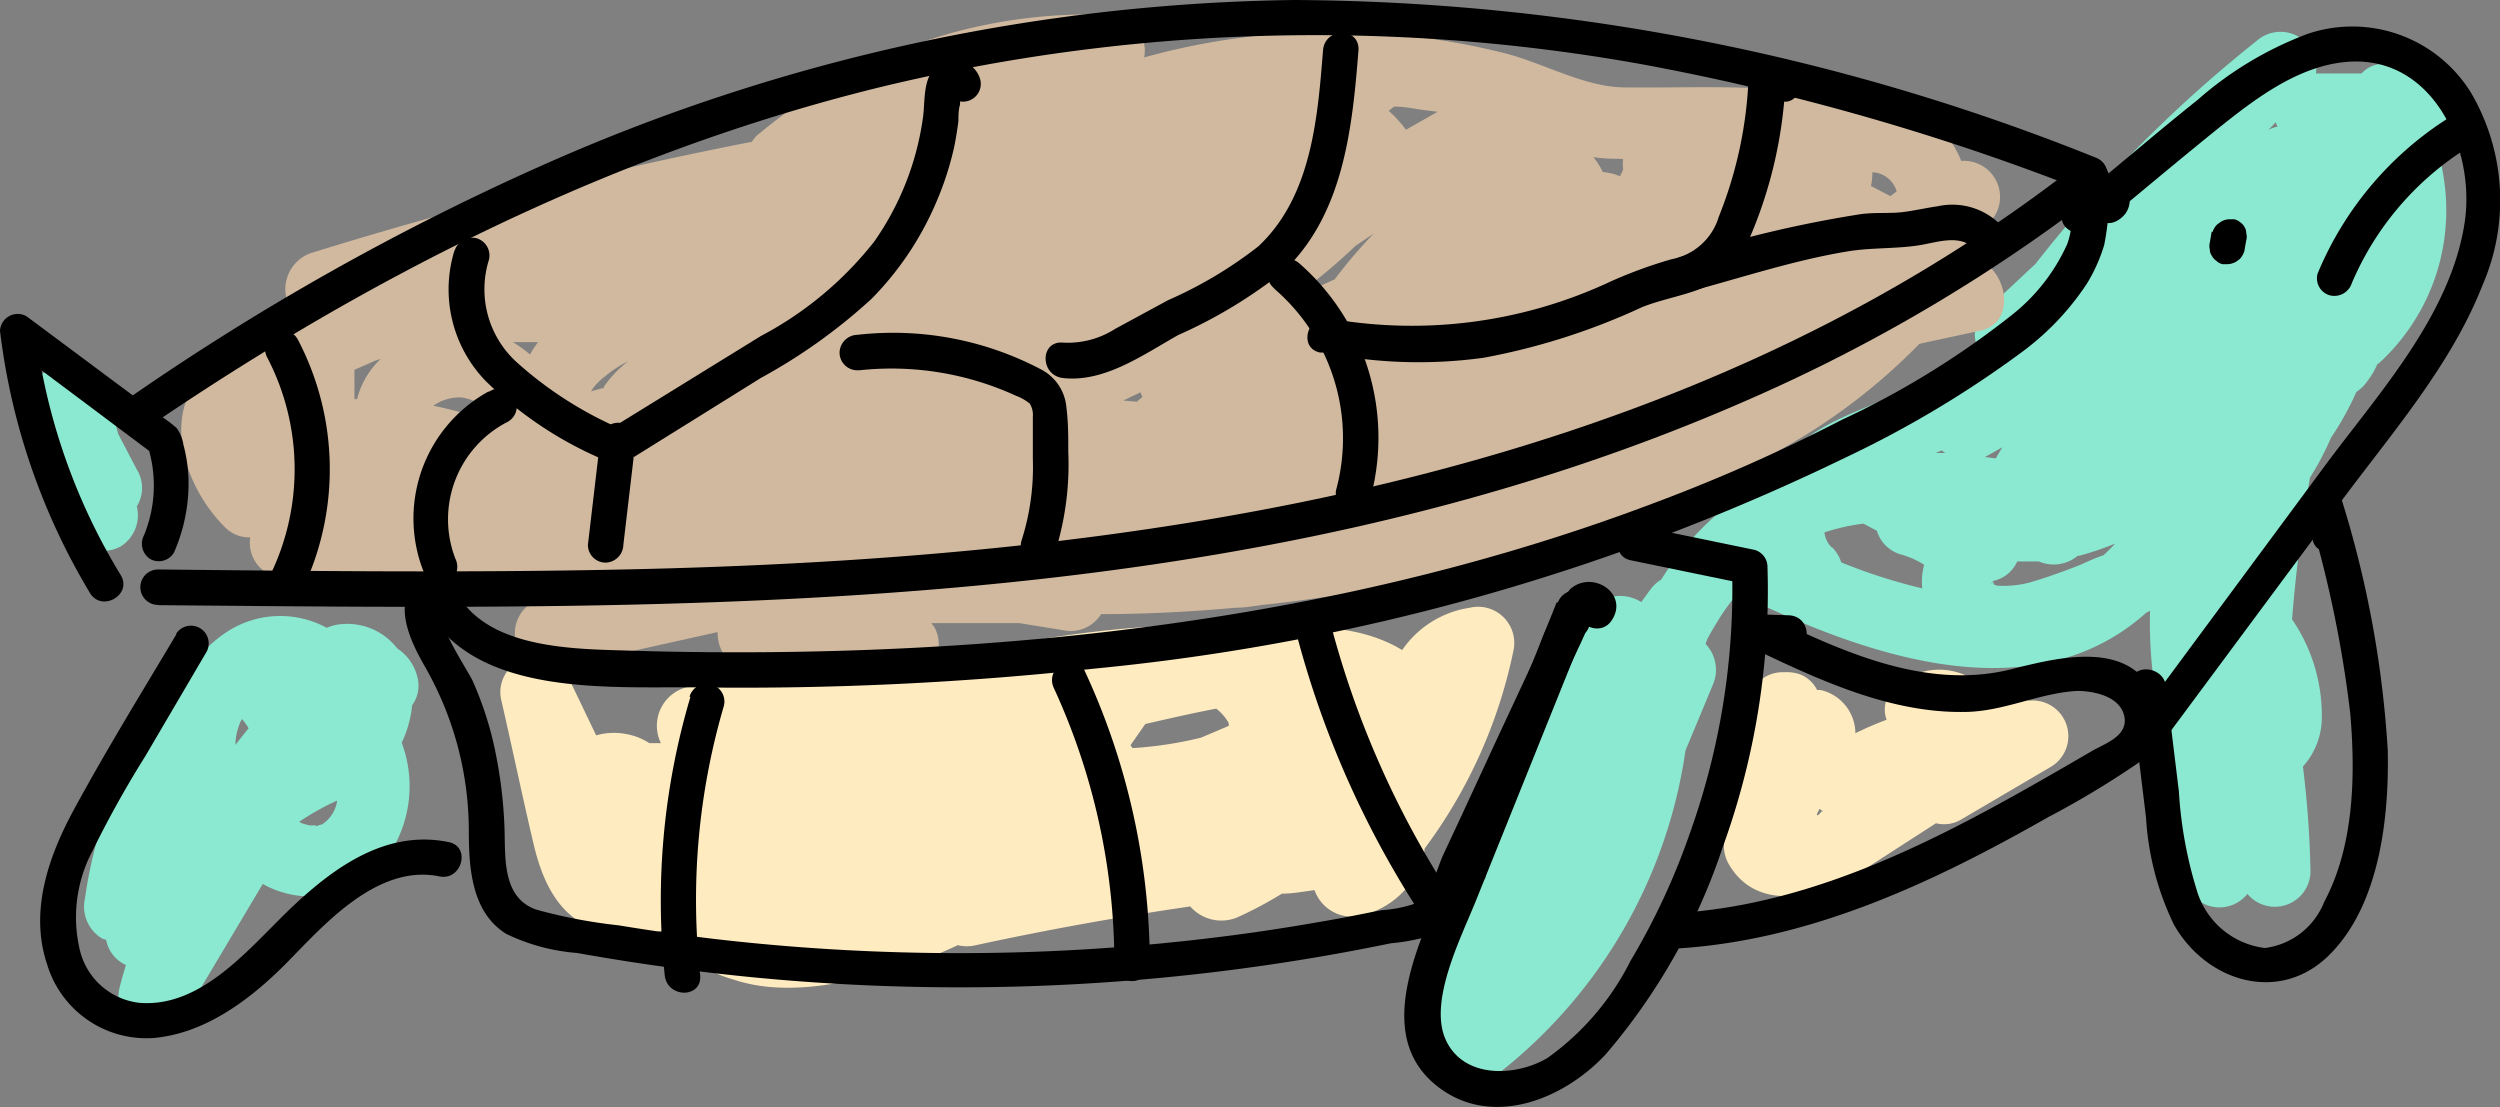 <svg xmlns="http://www.w3.org/2000/svg" viewBox="0 0 105.8 46.85"><rect x="0" y="0" width="105.8" height="46.85" fill="#808080" stroke="none"/><defs><style>.cls-1{fill:#8ae9d0;}.cls-2{fill:#feebc0;}.cls-3{fill:#d0b99e;}</style></defs><g id="Layer_2" data-name="Layer 2"><g id="Layer_1-2" data-name="Layer 1"><path class="cls-1" d="M101.6,2.94a1.25,1.25,0,0,0-1.66.17c-.64,0-1.3,0-1.93,0a1.52,1.52,0,0,0-2.52-1.37,56.36,56.36,0,0,0-9.35,9.43c-.71.66-1.41,1.32-2.13,2a1.34,1.34,0,0,0-.35,1.46l-.18.27a20,20,0,0,1-2.85,1.63c-1.94.9-4.15,1.44-5.45,3.29-.08.11-.15.24-.22.36a12.39,12.39,0,0,0-4.66,4.35,1.51,1.51,0,0,0-.44.4c-.14.18-.27.37-.4.55a1.66,1.66,0,0,0-2.23.42,27.42,27.42,0,0,0-4.36,11.26,9.26,9.26,0,0,0-2.09,7.71,1.5,1.5,0,0,0,2.2.89,21.19,21.19,0,0,0,8.35-14L72.48,29a1.59,1.59,0,0,0-.3-1.75l.07-.2c.17-.32.36-.63.55-.94a10.13,10.13,0,0,1,.74-1c5.24,2.57,12.4,5.19,17.29.82l.16-.08a19.09,19.09,0,0,0,.24,3.55,59,59,0,0,0,1.25,7.92,1.51,1.51,0,0,0,2.63.51,1.51,1.51,0,0,0,2.67-.92,42,42,0,0,0-.32-4.47,3.11,3.11,0,0,0,.8-2.08A7.22,7.22,0,0,0,97,26.21q.24-3,.76-6a11.83,11.83,0,0,0,.89-1.69,12.14,12.14,0,0,0,1.07-1.93,1.77,1.77,0,0,0,.46-.45,3.41,3.41,0,0,0,.43-.73l.08-.05A8.76,8.76,0,0,0,103.48,8a9.25,9.25,0,0,0-.32-1.65,1.31,1.31,0,0,0,0-.52c.24-.37.49-.73.72-1.11C104.86,3.21,102.81,1.94,101.6,2.94Zm-16.87,16-.27.46L84,19.34C84.25,19.21,84.49,19.07,84.73,18.93ZM96.39,5.36l0,0a1.22,1.22,0,0,0-.39.14l.31-.33A.59.59,0,0,0,96.39,5.36ZM82.32,19.17h0l-.4,0,.25-.11Zm-4.8,4a1.06,1.06,0,0,1-.31-.64,8.8,8.8,0,0,1,1.65-.37l0,0,.57.3a1.48,1.48,0,0,0,1,1,3.65,3.65,0,0,1,1,.44,2.75,2.75,0,0,0-.08,1,23.59,23.59,0,0,1-3.43-1.1A1.48,1.48,0,0,0,77.52,23.15ZM88,23.92c-.67.26-1.35.51-2,.7a4.17,4.17,0,0,1-1.35.17c-.58,0,0-.36-.52,0a1.21,1.21,0,0,0,.24-.21,1.44,1.44,0,0,0,1-.82c.3,0,.61,0,.91,0a1.59,1.59,0,0,0,1.65-.24l.06,0A11.92,11.92,0,0,0,89.52,23c-.16.17-.33.34-.5.5C88.67,23.61,88.32,23.78,88,23.92Z"/><path class="cls-1" d="M17.66,28.64a2,2,0,0,0-.85-1.2,2.67,2.67,0,0,0-2.56-1,1.87,1.87,0,0,0-.42.13,4.13,4.13,0,0,0-4.18.14A5.76,5.76,0,0,0,8,28.33,18.66,18.66,0,0,0,3.6,38a1.58,1.58,0,0,0,.69,1.7.8.8,0,0,0,.2.07,1.47,1.47,0,0,0,.84,1.07c-.1.33-.2.67-.28,1A1.51,1.51,0,0,0,7.79,43l3.33-5.59A4.16,4.16,0,0,0,15.78,37,5.25,5.25,0,0,0,17,31.43a4.66,4.66,0,0,0,.44-1.58A1.41,1.41,0,0,0,17.66,28.64Zm-7.48,1.9.06-.11a2.55,2.55,0,0,1,.28.39c-.19.24-.38.47-.56.71A2.59,2.59,0,0,1,10.18,30.54Zm3.52,4.3c-.2.14,0,0-.22.09s0,0-.15,0h-.21a2.24,2.24,0,0,1-.37-.1l-.09-.05,0,0a10.54,10.54,0,0,1,1.61-.9A1.44,1.44,0,0,1,13.7,34.84Z"/><path class="cls-1" d="M5.1,23.13a1.56,1.56,0,0,0,.69-1.7v0a1.48,1.48,0,0,0,0-1.56L5,18.36c-.09-.34-.18-.69-.28-1a2.93,2.93,0,0,0-.3-.81,1.86,1.86,0,0,0-.73-.69,2.11,2.11,0,0,0-2,0,1.89,1.89,0,0,0-.89,2.08A1.85,1.85,0,0,0,1.53,19a6.64,6.64,0,0,0,1.75,3.85A1.53,1.53,0,0,0,5.1,23.13Z"/><path class="cls-2" d="M62.2,25.72a4.23,4.23,0,0,0-2.86,1.79c-2.08-1.26-4.88-1.09-7.51-.62a7.05,7.05,0,0,0-2.58-.39c-3.19.11-6.45.79-9.61,1.21l-6.5.85a4.29,4.29,0,0,0-3.46.43l0,0-.45.06a1.68,1.68,0,0,0-1.26,2.4l-.49,0a2.68,2.68,0,0,0-1-.39,2.76,2.76,0,0,0-1.25.06c-.43-.89-.85-1.78-1.28-2.66-.76-1.6-3.09-.44-2.74,1.15.46,2,.89,4.07,1.37,6.1.35,1.5,1,3,2.51,3.58a5.59,5.59,0,0,0,3.29,0A4.11,4.11,0,0,0,31,41.44c2,.69,4.28.27,6.25-.24A18.93,18.93,0,0,0,40.53,40a1.64,1.64,0,0,0,.77,0c3-.65,6-1.19,9.07-1.64a1.75,1.75,0,0,0,2,.46,16.92,16.92,0,0,0,1.88-1c.46,0,.92-.09,1.38-.15a1.68,1.68,0,0,0,1.85,1.1,3.52,3.52,0,0,0,2.75-2.53,1.28,1.28,0,0,0,.06-.33,21.14,21.14,0,0,0,3.76-8.38A1.53,1.53,0,0,0,62.2,25.72Zm-7.39,3.84h0ZM52,30.6l0,.12-1.18.5a16.4,16.4,0,0,1-2.89.44l-.09-.12.63-.9c1-.23,2-.46,3-.65A2,2,0,0,1,52,30.6Z"/><path class="cls-2" d="M85.89,29.65s-.09,0-.14-.06l-1.66-.39a3,3,0,0,0-.86-.6,2.76,2.76,0,0,0-3,.44,1.28,1.28,0,0,0-.39,1.42q-.67.25-1.32.57a1.89,1.89,0,0,0-1.48-1.83H76.9a1.37,1.37,0,0,0-.72-.66,1.75,1.75,0,0,0-.69-.09A1.43,1.43,0,0,0,74,29.85l-1.15,2.47a1.52,1.52,0,0,0,.36,1.9,1.53,1.53,0,0,0,0,.74,1.53,1.53,0,0,0-.07,1.57c1.22,2.19,4,1.41,5.69.31l3.1-2A1.41,1.41,0,0,0,83,34.68l3.83-2.25A1.51,1.51,0,0,0,85.89,29.65Zm-9,4.85c0-.09.08-.18.11-.27l.15.11-.06,0A1.32,1.32,0,0,1,76.94,34.5Z"/><path class="cls-3" d="M84.14,11.24a.53.53,0,0,1-.13-.13,1.37,1.37,0,0,0-.33-.72c0-.16-.06-.32-.08-.49l.64-.53A1.53,1.53,0,0,0,83,6.81a4.64,4.64,0,0,0-.52-.95,3.91,3.91,0,0,0-3.78-1.5,1.47,1.47,0,0,0-1.79-.26l0,0a7.17,7.17,0,0,0-1.66-.32c-2.14-.15-4.32-.06-6.46-.08-1.71,0-3.39-1-5.08-1.44a29.79,29.79,0,0,0-15.29.17A1.51,1.51,0,0,0,46.92.63a21.75,21.75,0,0,0-14.76,5,1.3,1.3,0,0,0-.34.37,176.85,176.85,0,0,0-18.69,4.72,1.62,1.62,0,0,0-.78,2.42,1.3,1.3,0,0,0-.26.31c-.06.1-.1.2-.16.3a1.69,1.69,0,0,0-.42.38,4,4,0,0,0-.73.69A3.53,3.53,0,0,0,9,15.46c-2.33,1.79-1.24,5.12.53,6.86a1.41,1.41,0,0,0,1.06.42,1.49,1.49,0,0,0,1.46,1.72l1.23,0a1.5,1.5,0,0,0,1.08.15l1-.22q5-.12,9.92.08c-.07.12-.16.26-.26.4l-2.16.48a1.52,1.52,0,0,0-.36,2.74,3.43,3.43,0,0,0,4-.48l3.87-.86a1.7,1.7,0,0,0,1.5,1.73l6.37.3a1.51,1.51,0,0,0,1.29-2.26l-.12-.15c1.25,0,2.49,0,3.72,0l1.86.3a1.52,1.52,0,0,0,1.61-.68c1.9,0,3.79-.1,5.68-.27.39,0,.77-.07,1.15-.12a62.16,62.16,0,0,0,20.34-5.77,25.27,25.27,0,0,0,7.46-5.28L83.78,14C85.2,13.71,85,11.94,84.14,11.24ZM48.11,17l-.57-.05.73-.35c0,.07.06.13.08.2Zm-22.55-.59-.55.15a2.24,2.24,0,0,1,.57-.61,5,5,0,0,1,1-.66A4.83,4.83,0,0,0,25.56,16.36Zm-5,1.36-.06,0a15.82,15.82,0,0,0-2.16-.6,1.94,1.94,0,0,1,1.2-.35,2.33,2.33,0,0,1,1.37.77A1.7,1.7,0,0,0,20.54,17.72Zm56.61-7.53.07,0h-.08A0,0,0,0,0,77.15,10.19ZM22.43,15a6,6,0,0,0-.72-.52h1.06A4.52,4.52,0,0,0,22.43,15Zm-6.32.19a3.55,3.55,0,0,0-1,1.7H15c0-.41,0-.83,0-1.24l.89-.39Zm40.36-3.36c-.57.25-1.13.52-1.68.8L55,12.4c.82-.62,1.61-1.27,2.37-2l.76-.51A21.33,21.33,0,0,0,56.47,11.84Zm23.8-3.73L80,8.3l-.82-.43a2.78,2.78,0,0,0,.06-.58A1.12,1.12,0,0,1,80.27,8.11ZM68.69,6.73a1.76,1.76,0,0,0,0,.4c0,.11-.09.22-.13.33l-.21-.08a3.18,3.18,0,0,0-.52-.1,2.93,2.93,0,0,0-.4-.63,6.9,6.9,0,0,0,1.06.07Zm-7.85-2h0l-1.34.76a5.11,5.11,0,0,0-.73-.8L59,4.51c.4,0,.8.08,1.19.14Z"/><path d="M5.11,24.34A26,26,0,0,1,1.5,14l-1.12.64,6.21,4.65-.35-.45a5.52,5.52,0,0,1-.15,3.82.77.77,0,0,0,.27,1,.75.75,0,0,0,1-.27,7.29,7.29,0,0,0,.62-3,6.47,6.47,0,0,0-.22-1.58,1.56,1.56,0,0,0-.29-.7,5.68,5.68,0,0,0-.74-.55L1.13,13.39A.75.75,0,0,0,0,14,28,28,0,0,0,3.81,25.1c.5.82,1.8.07,1.3-.76Z"/><path d="M6.69,25.61c22.6.2,46.09.6,67.22-8.66A70.1,70.1,0,0,0,89,8c.76-.59-.31-1.65-1.06-1.06C70.57,20.53,47.84,23.65,26.41,24.1c-6.57.14-13.15.07-19.72,0a.75.75,0,0,0,0,1.5Z"/><path d="M17.74,25.14c1.8,4.41,7.86,3.91,11.76,3.95a138.16,138.16,0,0,0,16.77-.79,93.31,93.31,0,0,0,31.86-8.95,44.62,44.62,0,0,0,7.49-4.49A11.34,11.34,0,0,0,88.32,12a7,7,0,0,0,.72-1.6c.06-.2.51-2.76-.2-2.36h.76l-.11-.07c-.81-.52-1.57.78-.75,1.3l.1.07a.76.76,0,0,0,.76,0c1.28-.73,0-2.79-1.26-1.67-.7.64-.54,1.84-.86,2.67a8,8,0,0,1-2.35,3,36.3,36.3,0,0,1-7.19,4.43,72.65,72.65,0,0,1-8,3.54c-10.85,4.1-22.46,5.85-34,6.22q-4.73.15-9.46,0c-2.42-.07-6.21-.11-7.31-2.79-.36-.89-1.81-.5-1.44.4Z"/><path d="M18,24.36c-1.57.87-.67,2.72,0,3.88a14,14,0,0,1,1.84,6.84c0,1.57.08,3.5,1.58,4.44a8.36,8.36,0,0,0,3,.81c1.24.22,2.48.42,3.73.59a90.27,90.27,0,0,0,30.71-1,8.47,8.47,0,0,0,2.08-.45c.5-.26.62-.71.86-1.22l1.84-4,1.84-3.95,1-2.2.41-.87.2-.44a.86.86,0,0,0-.18-1.29c-.53.8.77,1.56,1.3.75.74-1.12-.81-2.15-1.76-1.32a8.1,8.1,0,0,0-1.37,2.64l-1.74,3.73L61.8,34.63l-.72,1.54c-.26.57-.51,1.6-1,2a5.52,5.52,0,0,1-1.62.35l-1.62.32c-1.32.24-2.64.46-4,.65a88.87,88.87,0,0,1-15.12.8q-3.78-.12-7.54-.56c-1.34-.16-2.67-.35-4-.57a21.63,21.63,0,0,1-3.5-.67c-1.29-.46-1.3-1.89-1.32-3A19.18,19.18,0,0,0,21,32,14.39,14.39,0,0,0,20,28.81c-.19-.43-1.82-2.82-1.22-3.15.85-.47.09-1.76-.76-1.3Z"/><path d="M54.8,26.56A40.52,40.52,0,0,0,60.2,38.8c.52.8,1.82.05,1.29-.76a39.49,39.49,0,0,1-5.24-11.88.75.75,0,0,0-1.45.4Z"/><path d="M44.6,29.12a27.89,27.89,0,0,1,2.56,11.65.75.75,0,0,0,1.5,0,29.54,29.54,0,0,0-2.77-12.41c-.4-.87-1.7-.11-1.29.76Z"/><path d="M29.22,29.49a30.22,30.22,0,0,0-1.09,11.77c.1,1,1.6,1,1.5,0a29.13,29.13,0,0,1,1-11.37.75.75,0,0,0-1.45-.4Z"/><path d="M65.88,25.49l-4.67,11.6c-1,2.56-3.22,6.62-.41,8.86,2.31,1.84,5.4.57,7.17-1.35a26.11,26.11,0,0,0,4.94-8.76A31.83,31.83,0,0,0,74.8,24a.75.75,0,0,0-.55-.73l-4.84-1c-.94-.2-1.34,1.24-.4,1.44l4.85,1L73.3,24a30.65,30.65,0,0,1-1.77,11.22A29.18,29.18,0,0,1,69,40.67a11.21,11.21,0,0,1-3.52,4.11c-1.33.78-3.51.88-4.28-.74s.61-4.31,1.26-5.92l4.92-12.23c.36-.9-1.09-1.29-1.45-.4Z"/><path d="M70.62,40.16c5.81-.27,11.11-2.76,16.08-5.59a37.42,37.42,0,0,0,3.61-2.16,2.32,2.32,0,0,0,1-2.64c-.92-2.74-4-2-6.1-1.47-3.62.94-7.16-.69-10.36-2.22l-.38,1.39,1.24.07c1,.05,1-1.45,0-1.5L74.48,26a.76.76,0,0,0-.38,1.4c2.82,1.35,5.84,2.77,9,2.73,1.67,0,3.17-.8,4.8-.89.7,0,1.82.22,2,1.07s-.84,1.16-1.38,1.48C83,35,77.18,38.36,70.62,38.66c-1,.05-1,1.55,0,1.5Z"/><path d="M90.15,29.06q.33,2.76.67,5.54A12,12,0,0,0,92,39.13c1.38,2.43,4.48,3.38,6.59,1.27s2.52-5.78,2.46-8.64a44.34,44.34,0,0,0-1.94-10.58c-.26-.95-1.6-.54-1.45.4l.2,1.21c.15.95,1.6.55,1.44-.4l-.19-1.21-1.45.4a49.51,49.51,0,0,1,1.8,8.59c.23,2.61.17,5.63-1.1,8a3.12,3.12,0,0,1-2.51,1.95,3.44,3.44,0,0,1-2.89-2.47,17.73,17.73,0,0,1-.75-4.16l-.54-4.43c-.11-.95-1.62-1-1.5,0Z"/><path d="M91.64,31.24l7.42-10c2.15-2.9,4.67-5.78,6-9.17a9,9,0,0,0-.49-8.15,5.9,5.9,0,0,0-6.9-2.49A15,15,0,0,0,93,4.23c-1.82,1.45-3.6,3-5.39,4.44a.75.75,0,0,0,.15,1.18l.15.08.76-1.3-.3-.16-.76,1.29.15.09a.75.75,0,0,0,.76-1.3l-.15-.08c-.84-.48-1.6.82-.76,1.29l.3.17a.75.75,0,0,0,.76-1.3l-.15-.08.15,1.18c1.74-1.44,3.46-2.89,5.22-4.31,1.55-1.24,3.37-2.63,5.42-2.8,3.63-.31,5.45,3.65,5,6.76-.58,3.92-3.61,7.22-5.89,10.29l-8,10.81c-.57.78.73,1.53,1.3.76Z"/><path d="M103.61,5a14.27,14.27,0,0,0-5.53,6.58.75.75,0,0,0,.52.92.78.78,0,0,0,.93-.52,12.53,12.53,0,0,1,4.84-5.69A.75.75,0,1,0,103.61,5Z"/><path d="M93.6,9.8l-.08.46a.61.61,0,0,0,0,.3.44.44,0,0,0,.09.27.55.55,0,0,0,.19.21.51.51,0,0,0,.26.14l.2,0a.76.76,0,0,0,.38-.11l.15-.11a.92.92,0,0,0,.19-.33l.08-.46a.51.51,0,0,0,0-.3A.44.44,0,0,0,95,9.63a.57.57,0,0,0-.19-.22.6.6,0,0,0-.25-.13l-.2,0a.7.7,0,0,0-.38.11l-.15.11a.82.82,0,0,0-.2.33Z"/><path d="M7.46,26.85C6,29.3,4.51,31.72,3.15,34.22c-1.09,2-1.92,4.34-1.15,6.61a4.39,4.39,0,0,0,4.47,3.1c2.22-.18,4.16-1.66,5.67-3.19s3.81-4.2,6.46-3.65c.94.19,1.34-1.25.4-1.45-2.59-.54-4.78,1-6.57,2.68S8.61,42.66,5.9,42.44a2.93,2.93,0,0,1-2.52-2.23A6,6,0,0,1,3.92,36a44.4,44.4,0,0,1,2.23-4l2.6-4.43a.75.75,0,0,0-1.29-.76Z"/><path d="M6.21,18.12C15.65,11.67,26,6.47,37.12,3.72a78.15,78.15,0,0,1,32.37-1,101.68,101.68,0,0,1,18.8,5.39c.9.35,1.29-1.1.4-1.44A92.09,92.09,0,0,0,54.76,0,80.77,80.77,0,0,0,23.28,6.85a107.09,107.09,0,0,0-17.83,10c-.79.54,0,1.84.76,1.29Z"/><path d="M11.31,15.13a10.23,10.23,0,0,1,.14,9.18c-.42.86.87,1.62,1.3.75a11.82,11.82,0,0,0-.14-10.68c-.46-.86-1.75-.1-1.3.75Z"/><path d="M19.24,10.58a5.57,5.57,0,0,0,1.31,5.54,16.1,16.1,0,0,0,5.08,3.37c.86.43,1.62-.86.76-1.29a16.13,16.13,0,0,1-4.5-2.85A4.17,4.17,0,0,1,20.69,11a.76.76,0,0,0-.53-.92.78.78,0,0,0-.92.53Z"/><path d="M26.83,19.34,32.19,16a23.66,23.66,0,0,0,4.7-3.36A13.12,13.12,0,0,0,39.6,8.61a13.08,13.08,0,0,0,.77-2.34c.08-.38.14-.76.19-1.14,0-.23,0-.47.07-.71l0-.23c.1-.35-.09-.49-.6-.44a.75.75,0,0,0,1.45-.4,1.14,1.14,0,0,0-1.63-.68c-.81.42-.69,1.47-.78,2.23A12,12,0,0,1,37,10.22a15,15,0,0,1-4.8,4L26.07,18a.75.75,0,0,0,.76,1.3Z"/><path d="M36.37,15.67A12.64,12.64,0,0,1,43,16.75a2.08,2.08,0,0,1,.58.33.93.93,0,0,1,.13.57c0,.59,0,1.18,0,1.78a10.18,10.18,0,0,1-.47,3.42c-.3.92,1.14,1.31,1.45.4a12.45,12.45,0,0,0,.52-4.12c0-.63,0-1.27-.08-1.89a2,2,0,0,0-1.08-1.61,13.41,13.41,0,0,0-7.77-1.46.77.77,0,0,0-.75.75.75.75,0,0,0,.75.75Z"/><path d="M45,16c1.75.19,3.4-1,4.86-1.82a20.4,20.4,0,0,0,4.46-2.7c2.54-2.4,2.91-6.06,3.17-9.34.07-1-1.43-1-1.5,0-.23,2.88-.49,6.17-2.73,8.28a17.72,17.72,0,0,1-3.82,2.28l-2.25,1.22a3.71,3.71,0,0,1-2.19.58c-1-.1-1,1.4,0,1.5Z"/><path d="M53.94,12.23a8.34,8.34,0,0,1,2.6,8.52.75.75,0,0,0,1.44.39,9.8,9.8,0,0,0-3-10c-.73-.62-1.8.44-1.06,1.06Z"/><path d="M56,14.92a20.12,20.12,0,0,0,6.79.22A28,28,0,0,0,69.49,13c.92-.37,2-.52,2.84-.94a3.65,3.65,0,0,0,1.72-2,18.85,18.85,0,0,0,1.52-6.78L74.62,4l.66.25c.9.35,1.29-1.1.4-1.44L75,2.56a.76.76,0,0,0-1,.72,17.55,17.55,0,0,1-1.26,5.89,2.58,2.58,0,0,1-2,1.8,19.45,19.45,0,0,0-2.55.93,19.83,19.83,0,0,1-11.92,1.58c-.94-.19-1.35,1.25-.4,1.44Z"/><path d="M71.5,12.34c2.21-.59,4.43-1.33,6.69-1.7,1-.17,2.07-.1,3.09-.27.75-.13,1.68-.46,2.28.16s1.73-.36,1.06-1.06A2.87,2.87,0,0,0,82,8.73c-.5.07-1,.19-1.51.25s-1.2,0-1.79.09a50.26,50.26,0,0,0-7.62,1.82.75.75,0,0,0,.4,1.45Z"/><path d="M25.4,18.64l-.52,4.42a.75.75,0,0,0,.75.75.77.77,0,0,0,.75-.75l.52-4.42a.76.76,0,0,0-.75-.75.77.77,0,0,0-.75.75Z"/><path d="M20.69,16.56A6.13,6.13,0,0,0,18,24.37a.76.76,0,0,0,1,.27.78.78,0,0,0,.27-1,4.63,4.63,0,0,1,2.16-5.76.75.75,0,1,0-.75-1.29Z"/></g></g></svg>